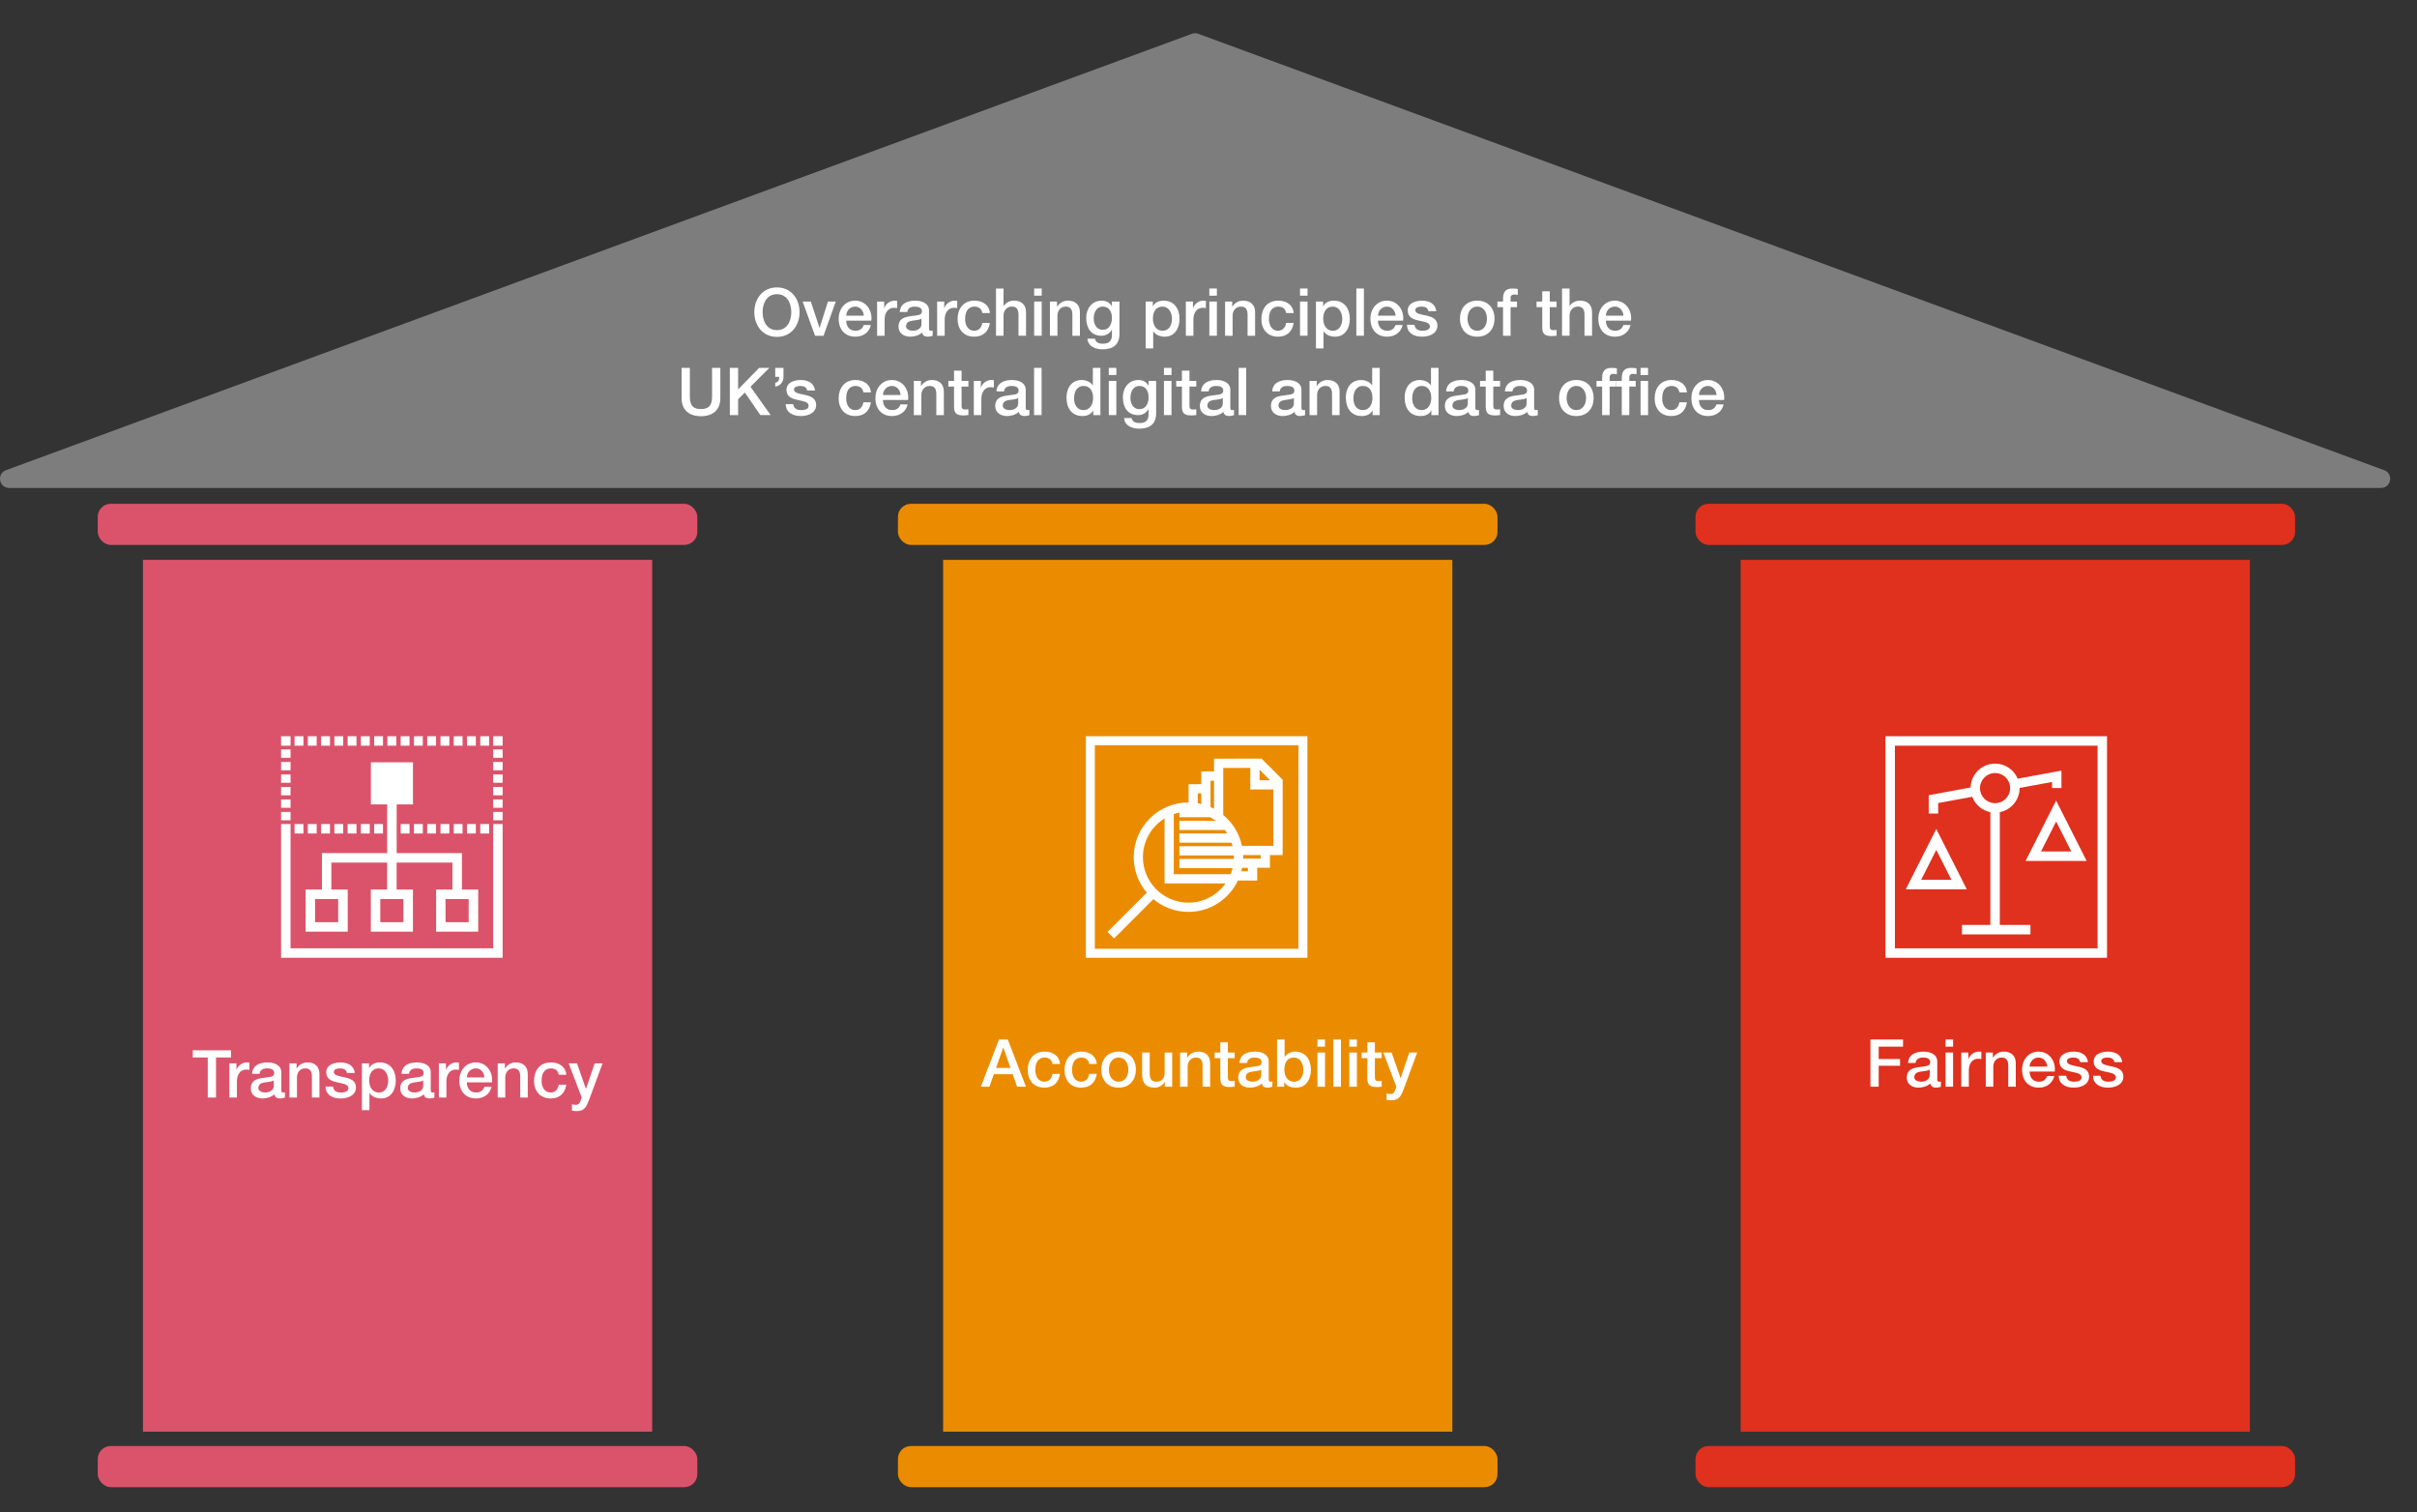 <?xml version="1.0" encoding="UTF-8"?><svg id="Layer_2" xmlns="http://www.w3.org/2000/svg" viewBox="0 0 730.97 457.33"><rect x="0" y="0" width="730.97" height="457.33" fill="#333333" stroke="none"/><defs><style>.cls-1{fill:#fff;}.cls-2{fill:#eb8c00;}.cls-3{fill:#7d7d7d;}.cls-4{fill:#e0301e;}.cls-5{fill:#db536a;}</style></defs><rect class="cls-5" x="43.23" y="169.33" width="154" height="263.67"/><rect class="cls-5" x="29.56" y="152.37" width="181.33" height="12.44" rx="3.94" ry="3.94"/><rect class="cls-5" x="29.56" y="437.34" width="181.33" height="12.44" rx="3.94" ry="3.94"/><rect class="cls-2" x="271.56" y="152.37" width="181.33" height="12.44" rx="3.94" ry="3.94"/><rect class="cls-2" x="271.56" y="437.34" width="181.33" height="12.44" rx="3.94" ry="3.94"/><rect class="cls-4" x="512.77" y="152.37" width="181.33" height="12.44" rx="3.94" ry="3.94"/><rect class="cls-4" x="512.77" y="437.34" width="181.33" height="12.44" rx="3.94" ry="3.94"/><rect class="cls-2" x="285.23" y="169.33" width="154" height="263.67"/><rect class="cls-4" x="526.43" y="169.33" width="154" height="263.67"/><path class="cls-3" d="m360.47,10.22L1.82,142.2c-2.9,1.07-2.14,5.37.96,5.37h717.3c3.09,0,3.86-4.3.96-5.37L362.38,10.22c-.62-.23-1.3-.23-1.91,0Z"/><g><path class="cls-1" d="m241.81,94.41c0,4.08-2.56,7.48-6.84,7.48s-6.84-3.4-6.84-7.48,2.56-7.48,6.84-7.48,6.84,3.4,6.84,7.48Zm-11.18,0c0,2.74,1.28,5.44,4.34,5.44s4.34-2.7,4.34-5.44-1.28-5.44-4.34-5.44-4.34,2.7-4.34,5.44Z"/><path class="cls-1" d="m242.74,91.21h2.48l2.62,7.94h.04l2.52-7.94h2.36l-3.7,10.34h-2.56l-3.76-10.34Z"/><path class="cls-1" d="m255.92,96.97c0,1.62.88,3.06,2.78,3.06,1.32,0,2.12-.58,2.52-1.72h2.16c-.5,2.26-2.42,3.52-4.68,3.52-3.24,0-5.06-2.26-5.06-5.44,0-2.94,1.92-5.46,5-5.46,3.26,0,5.26,2.94,4.88,6.04h-7.6Zm5.32-1.5c-.08-1.44-1.06-2.74-2.6-2.74s-2.66,1.2-2.72,2.74h5.32Z"/><path class="cls-1" d="m265.26,91.21h2.14v2h.04c.26-1.1,1.62-2.28,3.02-2.28.52,0,.66.04.86.06v2.2c-.32-.04-.66-.1-.98-.1-1.56,0-2.8,1.26-2.8,3.54v4.92h-2.28v-10.34Z"/><path class="cls-1" d="m280.96,99.25c0,.56.12.78.54.78.14,0,.32,0,.56-.04v1.58c-.34.12-1.06.26-1.44.26-.92,0-1.58-.32-1.76-1.26-.9.88-2.36,1.26-3.58,1.26-1.86,0-3.54-1-3.54-3.02,0-2.58,2.06-3,3.98-3.22,1.64-.3,3.1-.12,3.1-1.46,0-1.18-1.22-1.4-2.14-1.4-1.28,0-2.18.52-2.28,1.64h-2.28c.16-2.66,2.42-3.44,4.7-3.44,2.02,0,4.14.82,4.14,3v5.32Zm-2.28-2.88c-.7.46-1.8.44-2.8.62-.98.16-1.86.52-1.86,1.72,0,1.02,1.3,1.32,2.1,1.32,1,0,2.56-.52,2.56-1.96v-1.7Z"/><path class="cls-1" d="m283.42,91.21h2.14v2h.04c.26-1.1,1.62-2.28,3.02-2.28.52,0,.66.04.86.06v2.2c-.32-.04-.66-.1-.98-.1-1.56,0-2.8,1.26-2.8,3.54v4.92h-2.28v-10.34Z"/><path class="cls-1" d="m297.08,94.67c-.18-1.26-1.1-1.94-2.36-1.94-1.18,0-2.84.62-2.84,3.76,0,1.72.76,3.54,2.74,3.54,1.32,0,2.24-.88,2.46-2.36h2.28c-.42,2.68-2.08,4.16-4.74,4.16-3.24,0-5.02-2.3-5.02-5.34s1.7-5.56,5.1-5.56c2.4,0,4.44,1.2,4.66,3.74h-2.28Z"/><path class="cls-1" d="m301.22,87.26h2.28v5.3h.04c.56-.94,1.74-1.64,3.1-1.64,2.24,0,3.66,1.2,3.66,3.52v7.1h-2.28v-6.5c-.04-1.62-.68-2.32-2.02-2.32-1.52,0-2.5,1.2-2.5,2.72v6.1h-2.28v-14.28Z"/><path class="cls-1" d="m312.76,87.26h2.28v2.16h-2.28v-2.16Zm0,3.94h2.28v10.34h-2.28v-10.34Z"/><path class="cls-1" d="m317.52,91.21h2.16v1.52l.04.04c.68-1.14,1.86-1.84,3.22-1.84,2.24,0,3.66,1.2,3.66,3.52v7.1h-2.28v-6.5c-.04-1.62-.68-2.32-2.02-2.32-1.52,0-2.5,1.2-2.5,2.72v6.1h-2.28v-10.34Z"/><path class="cls-1" d="m338.56,101.01c0,3.1-1.82,4.64-5.08,4.64-2.08,0-4.42-.8-4.62-3.22h2.28c.28,1.3,1.32,1.52,2.48,1.52,1.84,0,2.66-.94,2.66-2.64v-1.58h-.04c-.64,1.14-1.82,1.82-3.1,1.82-3.28,0-4.64-2.48-4.64-5.44,0-2.78,1.74-5.18,4.68-5.18,1.3,0,2.48.54,3.06,1.7h.04v-1.42h2.28v9.8Zm-2.28-4.86c0-1.78-.8-3.42-2.78-3.42s-2.72,1.88-2.72,3.6.82,3.42,2.72,3.42c2.02,0,2.78-1.84,2.78-3.6Z"/><path class="cls-1" d="m346.48,91.21h2.16v1.4h.04c.64-1.18,1.88-1.68,3.2-1.68,3.26,0,4.84,2.48,4.84,5.5,0,2.78-1.4,5.4-4.46,5.4-1.32,0-2.74-.48-3.46-1.62h-.04v5.16h-2.28v-14.16Zm5.1,1.52c-1.92,0-2.9,1.46-2.9,3.66,0,2.08,1.06,3.64,2.9,3.64,2.08,0,2.86-1.84,2.86-3.64s-.98-3.66-2.86-3.66Z"/><path class="cls-1" d="m358.64,91.21h2.14v2h.04c.26-1.1,1.62-2.28,3.02-2.28.52,0,.66.04.86.06v2.2c-.32-.04-.66-.1-.98-.1-1.56,0-2.8,1.26-2.8,3.54v4.92h-2.28v-10.34Z"/><path class="cls-1" d="m365.74,87.26h2.28v2.16h-2.28v-2.16Zm0,3.94h2.28v10.34h-2.28v-10.34Z"/><path class="cls-1" d="m370.5,91.21h2.16v1.52l.04.04c.68-1.14,1.86-1.84,3.22-1.84,2.24,0,3.66,1.2,3.66,3.52v7.1h-2.28v-6.5c-.04-1.62-.68-2.32-2.02-2.32-1.52,0-2.5,1.2-2.5,2.72v6.1h-2.28v-10.34Z"/><path class="cls-1" d="m388.96,94.67c-.18-1.26-1.1-1.94-2.36-1.94-1.18,0-2.84.62-2.84,3.76,0,1.72.76,3.54,2.74,3.54,1.32,0,2.24-.88,2.46-2.36h2.28c-.42,2.68-2.08,4.16-4.74,4.16-3.24,0-5.02-2.3-5.02-5.34s1.7-5.56,5.1-5.56c2.4,0,4.44,1.2,4.66,3.74h-2.28Z"/><path class="cls-1" d="m393.16,87.26h2.28v2.16h-2.28v-2.16Zm0,3.94h2.28v10.34h-2.28v-10.34Z"/><path class="cls-1" d="m397.98,91.21h2.16v1.4h.04c.64-1.18,1.88-1.68,3.2-1.68,3.26,0,4.84,2.48,4.84,5.5,0,2.78-1.4,5.4-4.46,5.4-1.32,0-2.74-.48-3.46-1.62h-.04v5.16h-2.28v-14.16Zm5.1,1.52c-1.92,0-2.9,1.46-2.9,3.66,0,2.08,1.06,3.64,2.9,3.64,2.08,0,2.86-1.84,2.86-3.64s-.98-3.66-2.86-3.66Z"/><path class="cls-1" d="m410.2,87.26h2.28v14.28h-2.28v-14.28Z"/><path class="cls-1" d="m416.74,96.97c0,1.62.88,3.06,2.78,3.06,1.32,0,2.12-.58,2.52-1.72h2.16c-.5,2.26-2.42,3.52-4.68,3.52-3.24,0-5.06-2.26-5.06-5.44,0-2.94,1.92-5.46,5-5.46,3.26,0,5.26,2.94,4.88,6.04h-7.6Zm5.32-1.5c-.08-1.44-1.06-2.74-2.6-2.74s-2.66,1.2-2.72,2.74h5.32Z"/><path class="cls-1" d="m427.8,98.23c.12,1.32,1.12,1.8,2.34,1.8.86,0,2.36-.18,2.3-1.36-.06-1.2-1.72-1.34-3.38-1.72-1.68-.36-3.32-.96-3.32-3.06,0-2.26,2.44-2.96,4.32-2.96,2.12,0,4.04.88,4.32,3.18h-2.38c-.2-1.08-1.1-1.38-2.1-1.38-.66,0-1.88.16-1.88,1.06,0,1.12,1.68,1.28,3.36,1.66,1.66.38,3.34.98,3.34,3.02,0,2.46-2.48,3.36-4.62,3.36-2.6,0-4.54-1.16-4.58-3.6h2.28Z"/><path class="cls-1" d="m441.54,96.37c0-3.16,1.9-5.44,5.22-5.44s5.22,2.28,5.22,5.44-1.9,5.46-5.22,5.46-5.22-2.28-5.22-5.46Zm8.16,0c0-1.78-.9-3.64-2.94-3.64s-2.94,1.86-2.94,3.64.9,3.66,2.94,3.66,2.94-1.86,2.94-3.66Z"/><path class="cls-1" d="m452.86,91.21h1.7v-.86c0-2.64,1.38-3.08,2.86-3.08.72,0,1.24.04,1.6.14v1.78c-.3-.08-.6-.12-1.06-.12-.62,0-1.12.22-1.12,1.08v1.06h1.94v1.7h-1.94v8.64h-2.28v-8.64h-1.7v-1.7Z"/><path class="cls-1" d="m464.7,91.21h1.72v-3.1h2.28v3.1h2.06v1.7h-2.06v5.52c0,.94.08,1.42,1.1,1.42.32,0,.64,0,.96-.08v1.76c-.5.04-.98.12-1.48.12-2.38,0-2.82-.92-2.86-2.64v-6.1h-1.72v-1.7Z"/><path class="cls-1" d="m472.4,87.26h2.28v5.3h.04c.56-.94,1.74-1.64,3.1-1.64,2.24,0,3.66,1.2,3.66,3.52v7.1h-2.28v-6.5c-.04-1.62-.68-2.32-2.02-2.32-1.52,0-2.5,1.2-2.5,2.72v6.1h-2.28v-14.28Z"/><path class="cls-1" d="m485.66,96.97c0,1.62.88,3.06,2.78,3.06,1.32,0,2.12-.58,2.52-1.72h2.16c-.5,2.26-2.42,3.52-4.68,3.52-3.24,0-5.06-2.26-5.06-5.44,0-2.94,1.92-5.46,5-5.46,3.26,0,5.26,2.94,4.88,6.04h-7.6Zm5.32-1.5c-.08-1.44-1.06-2.74-2.6-2.74s-2.66,1.2-2.72,2.74h5.32Z"/><path class="cls-1" d="m206.13,111.26h2.5v8.32c0,1.92.12,4.14,3.36,4.14s3.36-2.22,3.36-4.14v-8.32h2.5v9.14c0,3.66-2.34,5.48-5.86,5.48s-5.86-1.82-5.86-5.48v-9.14Z"/><path class="cls-1" d="m220.73,111.26h2.5v6.5l6.36-6.5h3.08l-5.7,5.7,6.1,8.58h-3.12l-4.68-6.82-2.04,2.02v4.8h-2.5v-14.28Z"/><path class="cls-1" d="m234.45,115.75c.96-.12,1.22-.9,1.22-1.78h-1.22v-2.7h2.5v2.7c0,1.54-.96,2.74-2.5,2.94v-1.16Z"/><path class="cls-1" d="m239.91,122.23c.12,1.32,1.12,1.8,2.34,1.8.86,0,2.36-.18,2.3-1.36-.06-1.2-1.72-1.34-3.38-1.72-1.68-.36-3.32-.96-3.32-3.06,0-2.26,2.44-2.96,4.32-2.96,2.12,0,4.04.88,4.32,3.18h-2.38c-.2-1.08-1.1-1.38-2.1-1.38-.66,0-1.88.16-1.88,1.06,0,1.12,1.68,1.28,3.36,1.66,1.66.38,3.34.98,3.34,3.02,0,2.46-2.48,3.36-4.62,3.36-2.6,0-4.54-1.16-4.58-3.6h2.28Z"/><path class="cls-1" d="m261.11,118.67c-.18-1.26-1.1-1.94-2.36-1.94-1.18,0-2.84.62-2.84,3.76,0,1.72.76,3.54,2.74,3.54,1.32,0,2.24-.88,2.46-2.36h2.28c-.42,2.68-2.08,4.16-4.74,4.16-3.24,0-5.02-2.3-5.02-5.34s1.7-5.56,5.1-5.56c2.4,0,4.44,1.2,4.66,3.74h-2.28Z"/><path class="cls-1" d="m267.03,120.97c0,1.62.88,3.06,2.78,3.06,1.32,0,2.12-.58,2.52-1.72h2.16c-.5,2.26-2.42,3.52-4.68,3.52-3.24,0-5.06-2.26-5.06-5.44,0-2.94,1.92-5.46,5-5.46,3.26,0,5.26,2.94,4.88,6.04h-7.6Zm5.32-1.5c-.08-1.44-1.06-2.74-2.6-2.74s-2.66,1.2-2.72,2.74h5.32Z"/><path class="cls-1" d="m276.37,115.21h2.16v1.52l.04.04c.68-1.14,1.86-1.84,3.22-1.84,2.24,0,3.66,1.2,3.66,3.52v7.1h-2.28v-6.5c-.04-1.62-.68-2.32-2.02-2.32-1.52,0-2.5,1.2-2.5,2.72v6.1h-2.28v-10.34Z"/><path class="cls-1" d="m286.81,115.21h1.72v-3.1h2.28v3.1h2.06v1.7h-2.06v5.52c0,.94.08,1.42,1.1,1.42.32,0,.64,0,.96-.08v1.76c-.5.04-.98.12-1.48.12-2.38,0-2.82-.92-2.86-2.64v-6.1h-1.72v-1.7Z"/><path class="cls-1" d="m294.51,115.21h2.14v2h.04c.26-1.1,1.62-2.28,3.02-2.28.52,0,.66.04.86.06v2.2c-.32-.04-.66-.1-.98-.1-1.56,0-2.8,1.26-2.8,3.54v4.92h-2.28v-10.34Z"/><path class="cls-1" d="m310.21,123.25c0,.56.12.78.54.78.14,0,.32,0,.56-.04v1.58c-.34.12-1.06.26-1.44.26-.92,0-1.58-.32-1.76-1.26-.9.88-2.36,1.26-3.58,1.26-1.86,0-3.54-1-3.54-3.02,0-2.58,2.06-3,3.98-3.22,1.64-.3,3.1-.12,3.1-1.46,0-1.18-1.22-1.4-2.14-1.4-1.28,0-2.18.52-2.28,1.64h-2.28c.16-2.66,2.42-3.44,4.7-3.44,2.02,0,4.14.82,4.14,3v5.32Zm-2.28-2.88c-.7.46-1.8.44-2.8.62-.98.16-1.86.52-1.86,1.72,0,1.02,1.3,1.32,2.1,1.32,1,0,2.56-.52,2.56-1.96v-1.7Z"/><path class="cls-1" d="m312.73,111.26h2.28v14.28h-2.28v-14.28Z"/><path class="cls-1" d="m332.79,125.55h-2.16v-1.4h-.04c-.6,1.18-1.9,1.68-3.2,1.68-3.26,0-4.84-2.42-4.84-5.52,0-3.74,2.22-5.38,4.48-5.38,1.3,0,2.74.48,3.44,1.62h.04v-5.28h2.28v14.28Zm-5.1-1.52c2.04,0,2.9-1.86,2.9-3.66,0-2.28-1.1-3.64-2.86-3.64-2.14,0-2.9,1.9-2.9,3.76s.88,3.54,2.86,3.54Z"/><path class="cls-1" d="m335.33,111.26h2.28v2.16h-2.28v-2.16Zm0,3.94h2.28v10.34h-2.28v-10.34Z"/><path class="cls-1" d="m349.65,125.01c0,3.1-1.82,4.64-5.08,4.64-2.08,0-4.42-.8-4.62-3.22h2.28c.28,1.3,1.32,1.52,2.48,1.52,1.84,0,2.66-.94,2.66-2.64v-1.58h-.04c-.64,1.14-1.82,1.82-3.1,1.82-3.28,0-4.64-2.48-4.64-5.44,0-2.78,1.74-5.18,4.68-5.18,1.3,0,2.48.54,3.06,1.7h.04v-1.42h2.28v9.8Zm-2.28-4.86c0-1.78-.8-3.42-2.78-3.42s-2.72,1.88-2.72,3.6.82,3.42,2.72,3.42c2.02,0,2.78-1.84,2.78-3.6Z"/><path class="cls-1" d="m352.01,111.26h2.28v2.16h-2.28v-2.16Zm0,3.94h2.28v10.34h-2.28v-10.34Z"/><path class="cls-1" d="m355.73,115.21h1.72v-3.1h2.28v3.1h2.06v1.7h-2.06v5.52c0,.94.08,1.42,1.1,1.42.32,0,.64,0,.96-.08v1.76c-.5.04-.98.12-1.48.12-2.38,0-2.82-.92-2.86-2.64v-6.1h-1.72v-1.7Z"/><path class="cls-1" d="m372.09,123.25c0,.56.12.78.54.78.14,0,.32,0,.56-.04v1.58c-.34.12-1.06.26-1.44.26-.92,0-1.58-.32-1.76-1.26-.9.88-2.36,1.26-3.58,1.26-1.86,0-3.54-1-3.54-3.02,0-2.58,2.06-3,3.98-3.22,1.64-.3,3.1-.12,3.1-1.46,0-1.18-1.22-1.4-2.14-1.4-1.28,0-2.18.52-2.28,1.64h-2.28c.16-2.66,2.42-3.44,4.7-3.44,2.02,0,4.14.82,4.14,3v5.32Zm-2.28-2.88c-.7.46-1.8.44-2.8.62-.98.16-1.86.52-1.86,1.72,0,1.02,1.3,1.32,2.1,1.32,1,0,2.56-.52,2.56-1.96v-1.7Z"/><path class="cls-1" d="m374.61,111.26h2.28v14.28h-2.28v-14.28Z"/><path class="cls-1" d="m393.59,123.25c0,.56.12.78.54.78.14,0,.32,0,.56-.04v1.58c-.34.12-1.06.26-1.44.26-.92,0-1.58-.32-1.76-1.26-.9.88-2.36,1.26-3.58,1.26-1.86,0-3.54-1-3.54-3.02,0-2.58,2.06-3,3.98-3.22,1.64-.3,3.1-.12,3.1-1.46,0-1.18-1.22-1.4-2.14-1.4-1.28,0-2.18.52-2.28,1.64h-2.28c.16-2.66,2.42-3.44,4.7-3.44,2.02,0,4.14.82,4.14,3v5.32Zm-2.28-2.88c-.7.46-1.8.44-2.8.62-.98.16-1.86.52-1.86,1.72,0,1.02,1.3,1.32,2.1,1.32,1,0,2.56-.52,2.56-1.96v-1.7Z"/><path class="cls-1" d="m396.05,115.21h2.16v1.52l.04.04c.68-1.14,1.86-1.84,3.22-1.84,2.24,0,3.66,1.2,3.66,3.52v7.1h-2.28v-6.5c-.04-1.62-.68-2.32-2.02-2.32-1.52,0-2.5,1.2-2.5,2.72v6.1h-2.28v-10.34Z"/><path class="cls-1" d="m417.27,125.55h-2.16v-1.4h-.04c-.6,1.18-1.9,1.68-3.2,1.68-3.26,0-4.84-2.42-4.84-5.52,0-3.74,2.22-5.38,4.48-5.38,1.3,0,2.74.48,3.44,1.62h.04v-5.28h2.28v14.28Zm-5.1-1.52c2.04,0,2.9-1.86,2.9-3.66,0-2.28-1.1-3.64-2.86-3.64-2.14,0-2.9,1.9-2.9,3.76s.88,3.54,2.86,3.54Z"/><path class="cls-1" d="m435.05,125.55h-2.16v-1.4h-.04c-.6,1.18-1.9,1.68-3.2,1.68-3.26,0-4.84-2.42-4.84-5.52,0-3.74,2.22-5.38,4.48-5.38,1.3,0,2.74.48,3.44,1.62h.04v-5.28h2.28v14.28Zm-5.1-1.52c2.04,0,2.9-1.86,2.9-3.66,0-2.28-1.1-3.64-2.86-3.64-2.14,0-2.9,1.9-2.9,3.76s.88,3.54,2.86,3.54Z"/><path class="cls-1" d="m446.19,123.25c0,.56.12.78.54.78.14,0,.32,0,.56-.04v1.58c-.34.12-1.06.26-1.44.26-.92,0-1.58-.32-1.76-1.26-.9.88-2.36,1.26-3.58,1.26-1.86,0-3.54-1-3.54-3.02,0-2.58,2.06-3,3.98-3.22,1.64-.3,3.1-.12,3.1-1.46,0-1.18-1.22-1.4-2.14-1.4-1.28,0-2.18.52-2.28,1.64h-2.28c.16-2.66,2.42-3.44,4.7-3.44,2.02,0,4.14.82,4.14,3v5.32Zm-2.28-2.88c-.7.46-1.8.44-2.8.62-.98.16-1.86.52-1.86,1.72,0,1.02,1.3,1.32,2.1,1.32,1,0,2.56-.52,2.56-1.96v-1.7Z"/><path class="cls-1" d="m447.61,115.21h1.72v-3.1h2.28v3.1h2.06v1.7h-2.06v5.52c0,.94.08,1.42,1.1,1.42.32,0,.64,0,.96-.08v1.76c-.5.04-.98.12-1.48.12-2.38,0-2.82-.92-2.86-2.64v-6.1h-1.72v-1.7Z"/><path class="cls-1" d="m463.97,123.25c0,.56.12.78.54.78.14,0,.32,0,.56-.04v1.58c-.34.12-1.06.26-1.44.26-.92,0-1.58-.32-1.76-1.26-.9.88-2.36,1.26-3.58,1.26-1.86,0-3.54-1-3.54-3.02,0-2.58,2.06-3,3.98-3.22,1.64-.3,3.1-.12,3.1-1.46,0-1.18-1.22-1.4-2.14-1.4-1.28,0-2.18.52-2.28,1.64h-2.28c.16-2.66,2.42-3.44,4.7-3.44,2.02,0,4.14.82,4.14,3v5.32Zm-2.28-2.88c-.7.46-1.8.44-2.8.62-.98.16-1.86.52-1.86,1.72,0,1.02,1.3,1.32,2.1,1.32,1,0,2.56-.52,2.56-1.96v-1.7Z"/><path class="cls-1" d="m471.51,120.37c0-3.16,1.9-5.44,5.22-5.44s5.22,2.28,5.22,5.44-1.9,5.46-5.22,5.46-5.22-2.28-5.22-5.46Zm8.16,0c0-1.78-.9-3.64-2.94-3.64s-2.94,1.86-2.94,3.64.9,3.66,2.94,3.66,2.94-1.86,2.94-3.66Z"/><path class="cls-1" d="m482.83,115.21h1.7v-.86c0-2.64,1.38-3.08,2.86-3.08.72,0,1.24.04,1.6.14v1.78c-.3-.08-.6-.12-1.06-.12-.62,0-1.12.22-1.12,1.08v1.06h1.94v1.7h-1.94v8.64h-2.28v-8.64h-1.7v-1.7Z"/><path class="cls-1" d="m488.77,115.21h1.7v-.86c0-2.64,1.38-3.08,2.86-3.08.72,0,1.24.04,1.6.14v1.78c-.3-.08-.6-.12-1.06-.12-.62,0-1.12.22-1.12,1.08v1.06h1.94v1.7h-1.94v8.64h-2.28v-8.64h-1.7v-1.7Zm7.38-3.94h2.28v2.16h-2.28v-2.16Zm0,3.94h2.28v10.34h-2.28v-10.34Z"/><path class="cls-1" d="m507.89,118.67c-.18-1.26-1.1-1.94-2.36-1.94-1.18,0-2.84.62-2.84,3.76,0,1.72.76,3.54,2.74,3.54,1.32,0,2.24-.88,2.46-2.36h2.28c-.42,2.68-2.08,4.16-4.74,4.16-3.24,0-5.02-2.3-5.02-5.34s1.7-5.56,5.1-5.56c2.4,0,4.44,1.2,4.66,3.74h-2.28Z"/><path class="cls-1" d="m513.81,120.97c0,1.62.88,3.06,2.78,3.06,1.32,0,2.12-.58,2.52-1.72h2.16c-.5,2.26-2.42,3.52-4.68,3.52-3.24,0-5.06-2.26-5.06-5.44,0-2.94,1.92-5.46,5-5.46,3.26,0,5.26,2.94,4.88,6.04h-7.6Zm5.32-1.5c-.08-1.44-1.06-2.74-2.6-2.74s-2.66,1.2-2.72,2.74h5.32Z"/></g><g><path class="cls-1" d="m302.12,314.39h2.66l5.5,14.28h-2.68l-1.34-3.78h-5.7l-1.34,3.78h-2.58l5.48-14.28Zm-.88,8.6h4.36l-2.14-6.14h-.06l-2.16,6.14Z"/><path class="cls-1" d="m318.3,321.79c-.18-1.26-1.1-1.94-2.36-1.94-1.18,0-2.84.62-2.84,3.76,0,1.72.76,3.54,2.74,3.54,1.32,0,2.24-.88,2.46-2.36h2.28c-.42,2.68-2.08,4.16-4.74,4.16-3.24,0-5.02-2.3-5.02-5.34s1.7-5.56,5.1-5.56c2.4,0,4.44,1.2,4.66,3.74h-2.28Z"/><path class="cls-1" d="m329.42,321.79c-.18-1.26-1.1-1.94-2.36-1.94-1.18,0-2.84.62-2.84,3.76,0,1.72.76,3.54,2.74,3.54,1.32,0,2.24-.88,2.46-2.36h2.28c-.42,2.68-2.08,4.16-4.74,4.16-3.24,0-5.02-2.3-5.02-5.34s1.7-5.56,5.1-5.56c2.4,0,4.44,1.2,4.66,3.74h-2.28Z"/><path class="cls-1" d="m333.08,323.49c0-3.16,1.9-5.44,5.22-5.44s5.22,2.28,5.22,5.44-1.9,5.46-5.22,5.46-5.22-2.28-5.22-5.46Zm8.16,0c0-1.78-.9-3.64-2.94-3.64s-2.94,1.86-2.94,3.64.9,3.66,2.94,3.66,2.94-1.86,2.94-3.66Z"/><path class="cls-1" d="m354.5,328.67h-2.24v-1.44h-.04c-.56,1.04-1.8,1.72-2.94,1.72-2.7,0-3.86-1.36-3.86-4.06v-6.56h2.28v6.34c0,1.82.74,2.48,1.98,2.48,1.9,0,2.54-1.22,2.54-2.82v-6h2.28v10.34Z"/><path class="cls-1" d="m356.9,318.33h2.16v1.52l.04.04c.68-1.14,1.86-1.84,3.22-1.84,2.24,0,3.66,1.2,3.66,3.52v7.1h-2.28v-6.5c-.04-1.62-.68-2.32-2.02-2.32-1.52,0-2.5,1.2-2.5,2.72v6.1h-2.28v-10.34Z"/><path class="cls-1" d="m367.34,318.33h1.72v-3.1h2.28v3.1h2.06v1.7h-2.06v5.52c0,.94.08,1.42,1.1,1.42.32,0,.64,0,.96-.08v1.76c-.5.04-.98.12-1.48.12-2.38,0-2.82-.92-2.86-2.64v-6.1h-1.72v-1.7Z"/><path class="cls-1" d="m383.7,326.37c0,.56.12.78.54.78.14,0,.32,0,.56-.04v1.58c-.34.12-1.06.26-1.44.26-.92,0-1.58-.32-1.76-1.26-.9.88-2.36,1.26-3.58,1.26-1.86,0-3.54-1-3.54-3.02,0-2.58,2.06-3,3.98-3.22,1.64-.3,3.1-.12,3.1-1.46,0-1.18-1.22-1.4-2.14-1.4-1.28,0-2.18.52-2.28,1.64h-2.28c.16-2.66,2.42-3.44,4.7-3.44,2.02,0,4.14.82,4.14,3v5.32Zm-2.28-2.88c-.7.46-1.8.44-2.8.62-.98.16-1.86.52-1.86,1.72,0,1.02,1.3,1.32,2.1,1.32,1,0,2.56-.52,2.56-1.96v-1.7Z"/><path class="cls-1" d="m386.22,314.39h2.28v5.28h.04c.62-1,1.92-1.62,3.08-1.62,3.26,0,4.84,2.48,4.84,5.5,0,2.78-1.4,5.4-4.46,5.4-1.4,0-2.9-.34-3.58-1.7h-.04v1.42h-2.16v-14.28Zm5.1,5.46c-1.92,0-2.9,1.46-2.9,3.66,0,2.08,1.06,3.64,2.9,3.64,2.08,0,2.86-1.84,2.86-3.64s-.98-3.66-2.86-3.66Z"/><path class="cls-1" d="m398.44,314.39h2.28v2.16h-2.28v-2.16Zm0,3.94h2.28v10.34h-2.28v-10.34Z"/><path class="cls-1" d="m403.26,314.39h2.28v14.28h-2.28v-14.28Z"/><path class="cls-1" d="m408.08,314.39h2.28v2.16h-2.28v-2.16Zm0,3.94h2.28v10.34h-2.28v-10.34Z"/><path class="cls-1" d="m411.8,318.33h1.72v-3.1h2.28v3.1h2.06v1.7h-2.06v5.52c0,.94.08,1.42,1.1,1.42.32,0,.64,0,.96-.08v1.76c-.5.04-.98.12-1.48.12-2.38,0-2.82-.92-2.86-2.64v-6.1h-1.72v-1.7Z"/><path class="cls-1" d="m418.36,318.33h2.5l2.7,7.72h.04l2.62-7.72h2.38l-4.02,10.9c-.74,1.86-1.28,3.54-3.66,3.54-.54,0-1.06-.04-1.58-.12v-1.92c.36.06.72.14,1.08.14,1.06,0,1.32-.56,1.6-1.44l.26-.8-3.92-10.3Z"/></g><g><path class="cls-1" d="m565.67,314.39h9.86v2.16h-7.36v3.74h6.46v2.04h-6.46v6.34h-2.5v-14.28Z"/><path class="cls-1" d="m585.88,326.37c0,.56.12.78.54.78.14,0,.32,0,.56-.04v1.58c-.34.12-1.06.26-1.44.26-.92,0-1.58-.32-1.76-1.26-.9.88-2.36,1.26-3.58,1.26-1.86,0-3.54-1-3.54-3.02,0-2.58,2.06-3,3.98-3.22,1.64-.3,3.1-.12,3.1-1.46,0-1.18-1.22-1.4-2.14-1.4-1.28,0-2.18.52-2.28,1.64h-2.28c.16-2.66,2.42-3.44,4.7-3.44,2.02,0,4.14.82,4.14,3v5.32Zm-2.28-2.88c-.7.46-1.8.44-2.8.62-.98.16-1.86.52-1.86,1.72,0,1.02,1.3,1.32,2.1,1.32,1,0,2.56-.52,2.56-1.96v-1.7Z"/><path class="cls-1" d="m588.39,314.39h2.28v2.16h-2.28v-2.16Zm0,3.94h2.28v10.34h-2.28v-10.34Z"/><path class="cls-1" d="m593.15,318.33h2.14v2h.04c.26-1.1,1.62-2.28,3.02-2.28.52,0,.66.04.86.06v2.2c-.32-.04-.66-.1-.98-.1-1.56,0-2.8,1.26-2.8,3.54v4.92h-2.28v-10.34Z"/><path class="cls-1" d="m600.55,318.33h2.16v1.52l.04.04c.68-1.14,1.86-1.84,3.22-1.84,2.24,0,3.66,1.2,3.66,3.52v7.1h-2.28v-6.5c-.04-1.62-.68-2.32-2.02-2.32-1.52,0-2.5,1.2-2.5,2.72v6.1h-2.28v-10.34Z"/><path class="cls-1" d="m613.81,324.09c0,1.62.88,3.06,2.78,3.06,1.32,0,2.12-.58,2.52-1.72h2.16c-.5,2.26-2.42,3.52-4.68,3.52-3.24,0-5.06-2.26-5.06-5.44,0-2.94,1.92-5.46,5-5.46,3.26,0,5.26,2.94,4.88,6.04h-7.6Zm5.32-1.5c-.08-1.44-1.06-2.74-2.6-2.74s-2.66,1.2-2.72,2.74h5.32Z"/><path class="cls-1" d="m624.88,325.35c.12,1.32,1.12,1.8,2.34,1.8.86,0,2.36-.18,2.3-1.36-.06-1.2-1.72-1.34-3.38-1.72-1.68-.36-3.32-.96-3.32-3.06,0-2.26,2.44-2.96,4.32-2.96,2.12,0,4.04.88,4.32,3.18h-2.38c-.2-1.08-1.1-1.38-2.1-1.38-.66,0-1.88.16-1.88,1.06,0,1.12,1.68,1.28,3.36,1.66,1.66.38,3.34.98,3.34,3.02,0,2.46-2.48,3.36-4.62,3.36-2.6,0-4.54-1.16-4.58-3.6h2.28Z"/><path class="cls-1" d="m635.25,325.35c.12,1.32,1.12,1.8,2.34,1.8.86,0,2.36-.18,2.3-1.36-.06-1.2-1.72-1.34-3.38-1.72-1.68-.36-3.32-.96-3.32-3.06,0-2.26,2.44-2.96,4.32-2.96,2.12,0,4.04.88,4.32,3.18h-2.38c-.2-1.08-1.1-1.38-2.1-1.38-.66,0-1.88.16-1.88,1.06,0,1.12,1.68,1.28,3.36,1.66,1.66.38,3.34.98,3.34,3.02,0,2.46-2.48,3.36-4.62,3.36-2.6,0-4.54-1.16-4.58-3.6h2.28Z"/></g><g><path class="cls-1" d="m58.31,317.66h11.56v2.16h-4.54v12.12h-2.5v-12.12h-4.52v-2.16Z"/><path class="cls-1" d="m69.37,321.6h2.14v2h.04c.26-1.1,1.62-2.28,3.02-2.28.52,0,.66.04.86.06v2.2c-.32-.04-.66-.1-.98-.1-1.56,0-2.8,1.26-2.8,3.54v4.92h-2.28v-10.34Z"/><path class="cls-1" d="m85.07,329.64c0,.56.12.78.54.78.14,0,.32,0,.56-.04v1.58c-.34.12-1.06.26-1.44.26-.92,0-1.58-.32-1.76-1.26-.9.88-2.36,1.26-3.58,1.26-1.86,0-3.54-1-3.54-3.02,0-2.58,2.06-3,3.98-3.22,1.64-.3,3.1-.12,3.1-1.46,0-1.18-1.22-1.4-2.14-1.4-1.28,0-2.18.52-2.28,1.64h-2.28c.16-2.66,2.42-3.44,4.7-3.44,2.02,0,4.14.82,4.14,3v5.32Zm-2.28-2.88c-.7.46-1.8.44-2.8.62-.98.16-1.86.52-1.86,1.72,0,1.02,1.3,1.32,2.1,1.32,1,0,2.56-.52,2.56-1.96v-1.7Z"/><path class="cls-1" d="m87.53,321.6h2.16v1.52l.04.04c.68-1.14,1.86-1.84,3.22-1.84,2.24,0,3.66,1.2,3.66,3.52v7.1h-2.28v-6.5c-.04-1.62-.68-2.32-2.02-2.32-1.52,0-2.5,1.2-2.5,2.72v6.1h-2.28v-10.34Z"/><path class="cls-1" d="m100.73,328.63c.12,1.32,1.12,1.8,2.34,1.8.86,0,2.36-.18,2.3-1.36-.06-1.2-1.72-1.34-3.38-1.72-1.68-.36-3.32-.96-3.32-3.06,0-2.26,2.44-2.96,4.32-2.96,2.12,0,4.04.88,4.32,3.18h-2.38c-.2-1.08-1.1-1.38-2.1-1.38-.66,0-1.88.16-1.88,1.06,0,1.12,1.68,1.28,3.36,1.66,1.66.38,3.34.98,3.34,3.02,0,2.46-2.48,3.36-4.62,3.36-2.6,0-4.54-1.16-4.58-3.6h2.28Z"/><path class="cls-1" d="m109.45,321.6h2.16v1.4h.04c.64-1.18,1.88-1.68,3.2-1.68,3.26,0,4.84,2.48,4.84,5.5,0,2.78-1.4,5.4-4.46,5.4-1.32,0-2.74-.48-3.46-1.62h-.04v5.16h-2.28v-14.16Zm5.1,1.52c-1.92,0-2.9,1.46-2.9,3.66,0,2.08,1.06,3.64,2.9,3.64,2.08,0,2.86-1.84,2.86-3.64s-.98-3.66-2.86-3.66Z"/><path class="cls-1" d="m130.27,329.64c0,.56.12.78.54.78.14,0,.32,0,.56-.04v1.58c-.34.12-1.06.26-1.44.26-.92,0-1.58-.32-1.76-1.26-.9.88-2.36,1.26-3.58,1.26-1.86,0-3.54-1-3.54-3.02,0-2.58,2.06-3,3.98-3.22,1.64-.3,3.1-.12,3.1-1.46,0-1.18-1.22-1.4-2.14-1.4-1.28,0-2.18.52-2.28,1.64h-2.28c.16-2.66,2.42-3.44,4.7-3.44,2.02,0,4.14.82,4.14,3v5.32Zm-2.28-2.88c-.7.46-1.8.44-2.8.62-.98.16-1.86.52-1.86,1.72,0,1.02,1.3,1.32,2.1,1.32,1,0,2.56-.52,2.56-1.96v-1.7Z"/><path class="cls-1" d="m132.73,321.6h2.14v2h.04c.26-1.1,1.62-2.28,3.02-2.28.52,0,.66.04.86.06v2.2c-.32-.04-.66-.1-.98-.1-1.56,0-2.8,1.26-2.8,3.54v4.92h-2.28v-10.34Z"/><path class="cls-1" d="m141.19,327.36c0,1.62.88,3.06,2.78,3.06,1.32,0,2.12-.58,2.52-1.72h2.16c-.5,2.26-2.42,3.52-4.68,3.52-3.24,0-5.06-2.26-5.06-5.44,0-2.94,1.92-5.46,5-5.46,3.26,0,5.26,2.94,4.88,6.04h-7.6Zm5.32-1.5c-.08-1.44-1.06-2.74-2.6-2.74s-2.66,1.2-2.72,2.74h5.32Z"/><path class="cls-1" d="m150.53,321.6h2.16v1.52l.04.04c.68-1.14,1.86-1.84,3.22-1.84,2.24,0,3.66,1.2,3.66,3.52v7.1h-2.28v-6.5c-.04-1.62-.68-2.32-2.02-2.32-1.52,0-2.5,1.2-2.5,2.72v6.1h-2.28v-10.34Z"/><path class="cls-1" d="m168.99,325.06c-.18-1.26-1.1-1.94-2.36-1.94-1.18,0-2.84.62-2.84,3.76,0,1.72.76,3.54,2.74,3.54,1.32,0,2.24-.88,2.46-2.36h2.28c-.42,2.68-2.08,4.16-4.74,4.16-3.24,0-5.02-2.3-5.02-5.34s1.7-5.56,5.1-5.56c2.4,0,4.44,1.2,4.66,3.74h-2.28Z"/><path class="cls-1" d="m171.99,321.6h2.5l2.7,7.72h.04l2.62-7.72h2.38l-4.02,10.9c-.74,1.86-1.28,3.54-3.66,3.54-.54,0-1.06-.04-1.58-.12v-1.92c.36.06.72.14,1.08.14,1.06,0,1.32-.56,1.6-1.44l.26-.8-3.92-10.3Z"/></g><path class="cls-1" d="m570.22,222.67v67h67v-67h-67Zm64.14,64.14h-61.29v-61.29h61.29v61.29Zm-48.77-36.1l-9.23,18.25h18.45l-9.23-18.25Zm0,6.33l4.58,9.06h-9.16l4.58-9.06Zm27.02,3.34h18.45l-9.23-18.25-9.23,18.25Zm4.65-2.86l4.58-9.06,4.58,9.06h-9.16Zm-31.1-14.64l10.29-1.9c.9,2.36,2.96,4.15,5.49,4.65v34.11h-8.58v2.86h20.71v-2.86h-9.27v-34.11c3.41-.67,5.98-3.67,5.98-7.27,0-.02,0-.03,0-.05l9.8-1.8v1.82h2.86v-5.25l-13.23,2.43c-1.12-2.68-3.76-4.56-6.84-4.56-4.02,0-7.3,3.22-7.4,7.22l-12.67,2.34v5.55h2.86v-3.18Zm17.21-9.08c2.51,0,4.56,2.04,4.56,4.56s-2.04,4.55-4.56,4.55-4.56-2.04-4.56-4.55,2.04-4.56,4.56-4.56Z"/><g><path class="cls-1" d="m336.92,283.83l11.89-11.89c2.87,2.4,6.57,3.85,10.61,3.85,6.62,0,12.32-3.88,14.97-9.49h5.82v-3.85h3.85v-3.85h3.85v-22.78l-6.38-6.38-14.37.03v3.83l-3.85.03v3.83l-3.85.03v5.51s-.03,0-.04,0c-9.14,0-16.55,7.41-16.55,16.55,0,4.1,1.49,7.84,3.96,10.73l-11.88,11.88,1.97,1.97Zm18.08-37.61c.55-.19,1.11-.34,1.68-.46v1.41h9.33c.57.31,1.12.67,1.64,1.06h-10.97v2.79h13.76c.26.34.49.69.72,1.06h-14.48v2.79h15.78c.12.35.22.7.31,1.06h-16.09v2.79h16.48c0,.17.01.35.01.52s0,.36-.01.54h-16.48v2.79h16.09c-.16.63-.36,1.24-.6,1.83h-17.18v-18.18Zm22.42,17.3h-2.01c.09-.35.17-.7.24-1.06h1.76v1.06Zm3.85-3.85h-5.31c0-.14.01-.28.01-.42,0-.21,0-.43-.02-.64h5.32v1.06Zm2.84-23.69h-3.19v-3.19l3.19,3.19Zm-5.98-3.73v6.52h6.98v-1.79h0v18.83h-9.51c-.79-3.73-2.82-6.99-5.66-9.33v-14.22l8.18-.02Zm-10.97,3.85v8.52c-.35-.18-.7-.35-1.06-.51v-8h1.06Zm-4.91,3.85h1.06s0,3.2,0,3.2c-.35-.08-.7-.16-1.06-.22v-2.98Zm-10.05,7.58v19.66h18.43c-2.5,3.51-6.59,5.81-11.22,5.81-7.59,0-13.76-6.17-13.76-13.76,0-4.94,2.62-9.28,6.55-11.71Z"/><path class="cls-1" d="m328.4,222.67v67h67v-67h-67Zm64.29,64.29h-61.58v-61.58h61.58v61.58Z"/></g><g><path class="cls-1" d="m105.14,269.04h-4.93v-8.16h16.87v8.16h-4.93v12.73h12.73v-12.73h-4.93v-8.16h16.87v8.16h-4.93v12.73h12.73v-12.73h-4.93v-11.02h-19.73v-14.73h4.93v-12.73h-12.73v12.73h4.93v14.73h-19.73v11.02h-4.93v12.73h12.73v-12.73Zm16.87,9.87h-7v-7h7v7Zm19.73,0h-7v-7h7v7Zm-39.46,0h-7v-7h7v7Z"/><rect class="cls-1" x="149.15" y="222.67" width="2.86" height="2.86"/><rect class="cls-1" x="89.09" y="222.67" width="2.67" height="2.86"/><rect class="cls-1" x="105.14" y="222.67" width="2.67" height="2.86"/><rect class="cls-1" x="125.2" y="222.67" width="2.67" height="2.86"/><rect class="cls-1" x="117.17" y="222.67" width="2.67" height="2.86"/><rect class="cls-1" x="113.16" y="222.67" width="2.67" height="2.86"/><rect class="cls-1" x="129.21" y="222.67" width="2.67" height="2.86"/><rect class="cls-1" x="109.15" y="222.67" width="2.67" height="2.86"/><rect class="cls-1" x="93.1" y="222.67" width="2.67" height="2.86"/><rect class="cls-1" x="101.13" y="222.67" width="2.67" height="2.86"/><rect class="cls-1" x="97.12" y="222.67" width="2.67" height="2.86"/><rect class="cls-1" x="121.18" y="222.67" width="2.67" height="2.86"/><rect class="cls-1" x="141.24" y="222.67" width="2.67" height="2.86"/><rect class="cls-1" x="133.22" y="222.67" width="2.67" height="2.86"/><rect class="cls-1" x="145.25" y="222.67" width="2.67" height="2.86"/><rect class="cls-1" x="137.23" y="222.67" width="2.67" height="2.86"/><rect class="cls-1" x="85.01" y="222.67" width="2.86" height="2.86"/><rect class="cls-1" x="85.01" y="230.45" width="2.86" height="2.52"/><rect class="cls-1" x="85.01" y="226.67" width="2.86" height="2.52"/><rect class="cls-1" x="85.01" y="245.57" width="2.86" height="2.52"/><rect class="cls-1" x="85.01" y="241.79" width="2.86" height="2.52"/><rect class="cls-1" x="85.01" y="234.23" width="2.86" height="2.52"/><rect class="cls-1" x="85.01" y="238.01" width="2.86" height="2.52"/><rect class="cls-1" x="141.24" y="249.23" width="2.67" height="2.86"/><rect class="cls-1" x="129.21" y="249.23" width="2.67" height="2.86"/><rect class="cls-1" x="137.23" y="249.23" width="2.67" height="2.86"/><rect class="cls-1" x="133.22" y="249.23" width="2.67" height="2.86"/><rect class="cls-1" x="125.2" y="249.23" width="2.67" height="2.86"/><rect class="cls-1" x="145.25" y="249.23" width="2.67" height="2.86"/><rect class="cls-1" x="113.16" y="249.23" width="2.67" height="2.86"/><rect class="cls-1" x="121.18" y="249.23" width="2.67" height="2.86"/><rect class="cls-1" x="93.1" y="249.23" width="2.67" height="2.86"/><rect class="cls-1" x="89.09" y="249.23" width="2.67" height="2.86"/><rect class="cls-1" x="109.15" y="249.23" width="2.67" height="2.86"/><rect class="cls-1" x="105.14" y="249.23" width="2.67" height="2.86"/><rect class="cls-1" x="101.13" y="249.23" width="2.67" height="2.86"/><rect class="cls-1" x="97.12" y="249.23" width="2.67" height="2.86"/><polygon class="cls-1" points="149.15 252.09 149.15 252.27 149.15 286.81 87.87 286.81 87.87 252.34 87.87 252.34 87.87 249.23 85.01 249.23 85.01 252.09 85.01 252.09 85.01 289.67 152.01 289.67 152.01 252.27 152.01 252.09 152.01 249.23 149.15 249.23 149.15 252.09"/><rect class="cls-1" x="149.15" y="238.01" width="2.86" height="2.52"/><rect class="cls-1" x="149.15" y="230.45" width="2.86" height="2.52"/><rect class="cls-1" x="149.15" y="234.23" width="2.86" height="2.52"/><rect class="cls-1" x="149.15" y="241.79" width="2.86" height="2.52"/><rect class="cls-1" x="149.15" y="226.67" width="2.86" height="2.52"/><rect class="cls-1" x="149.15" y="245.57" width="2.86" height="2.52"/></g></svg>